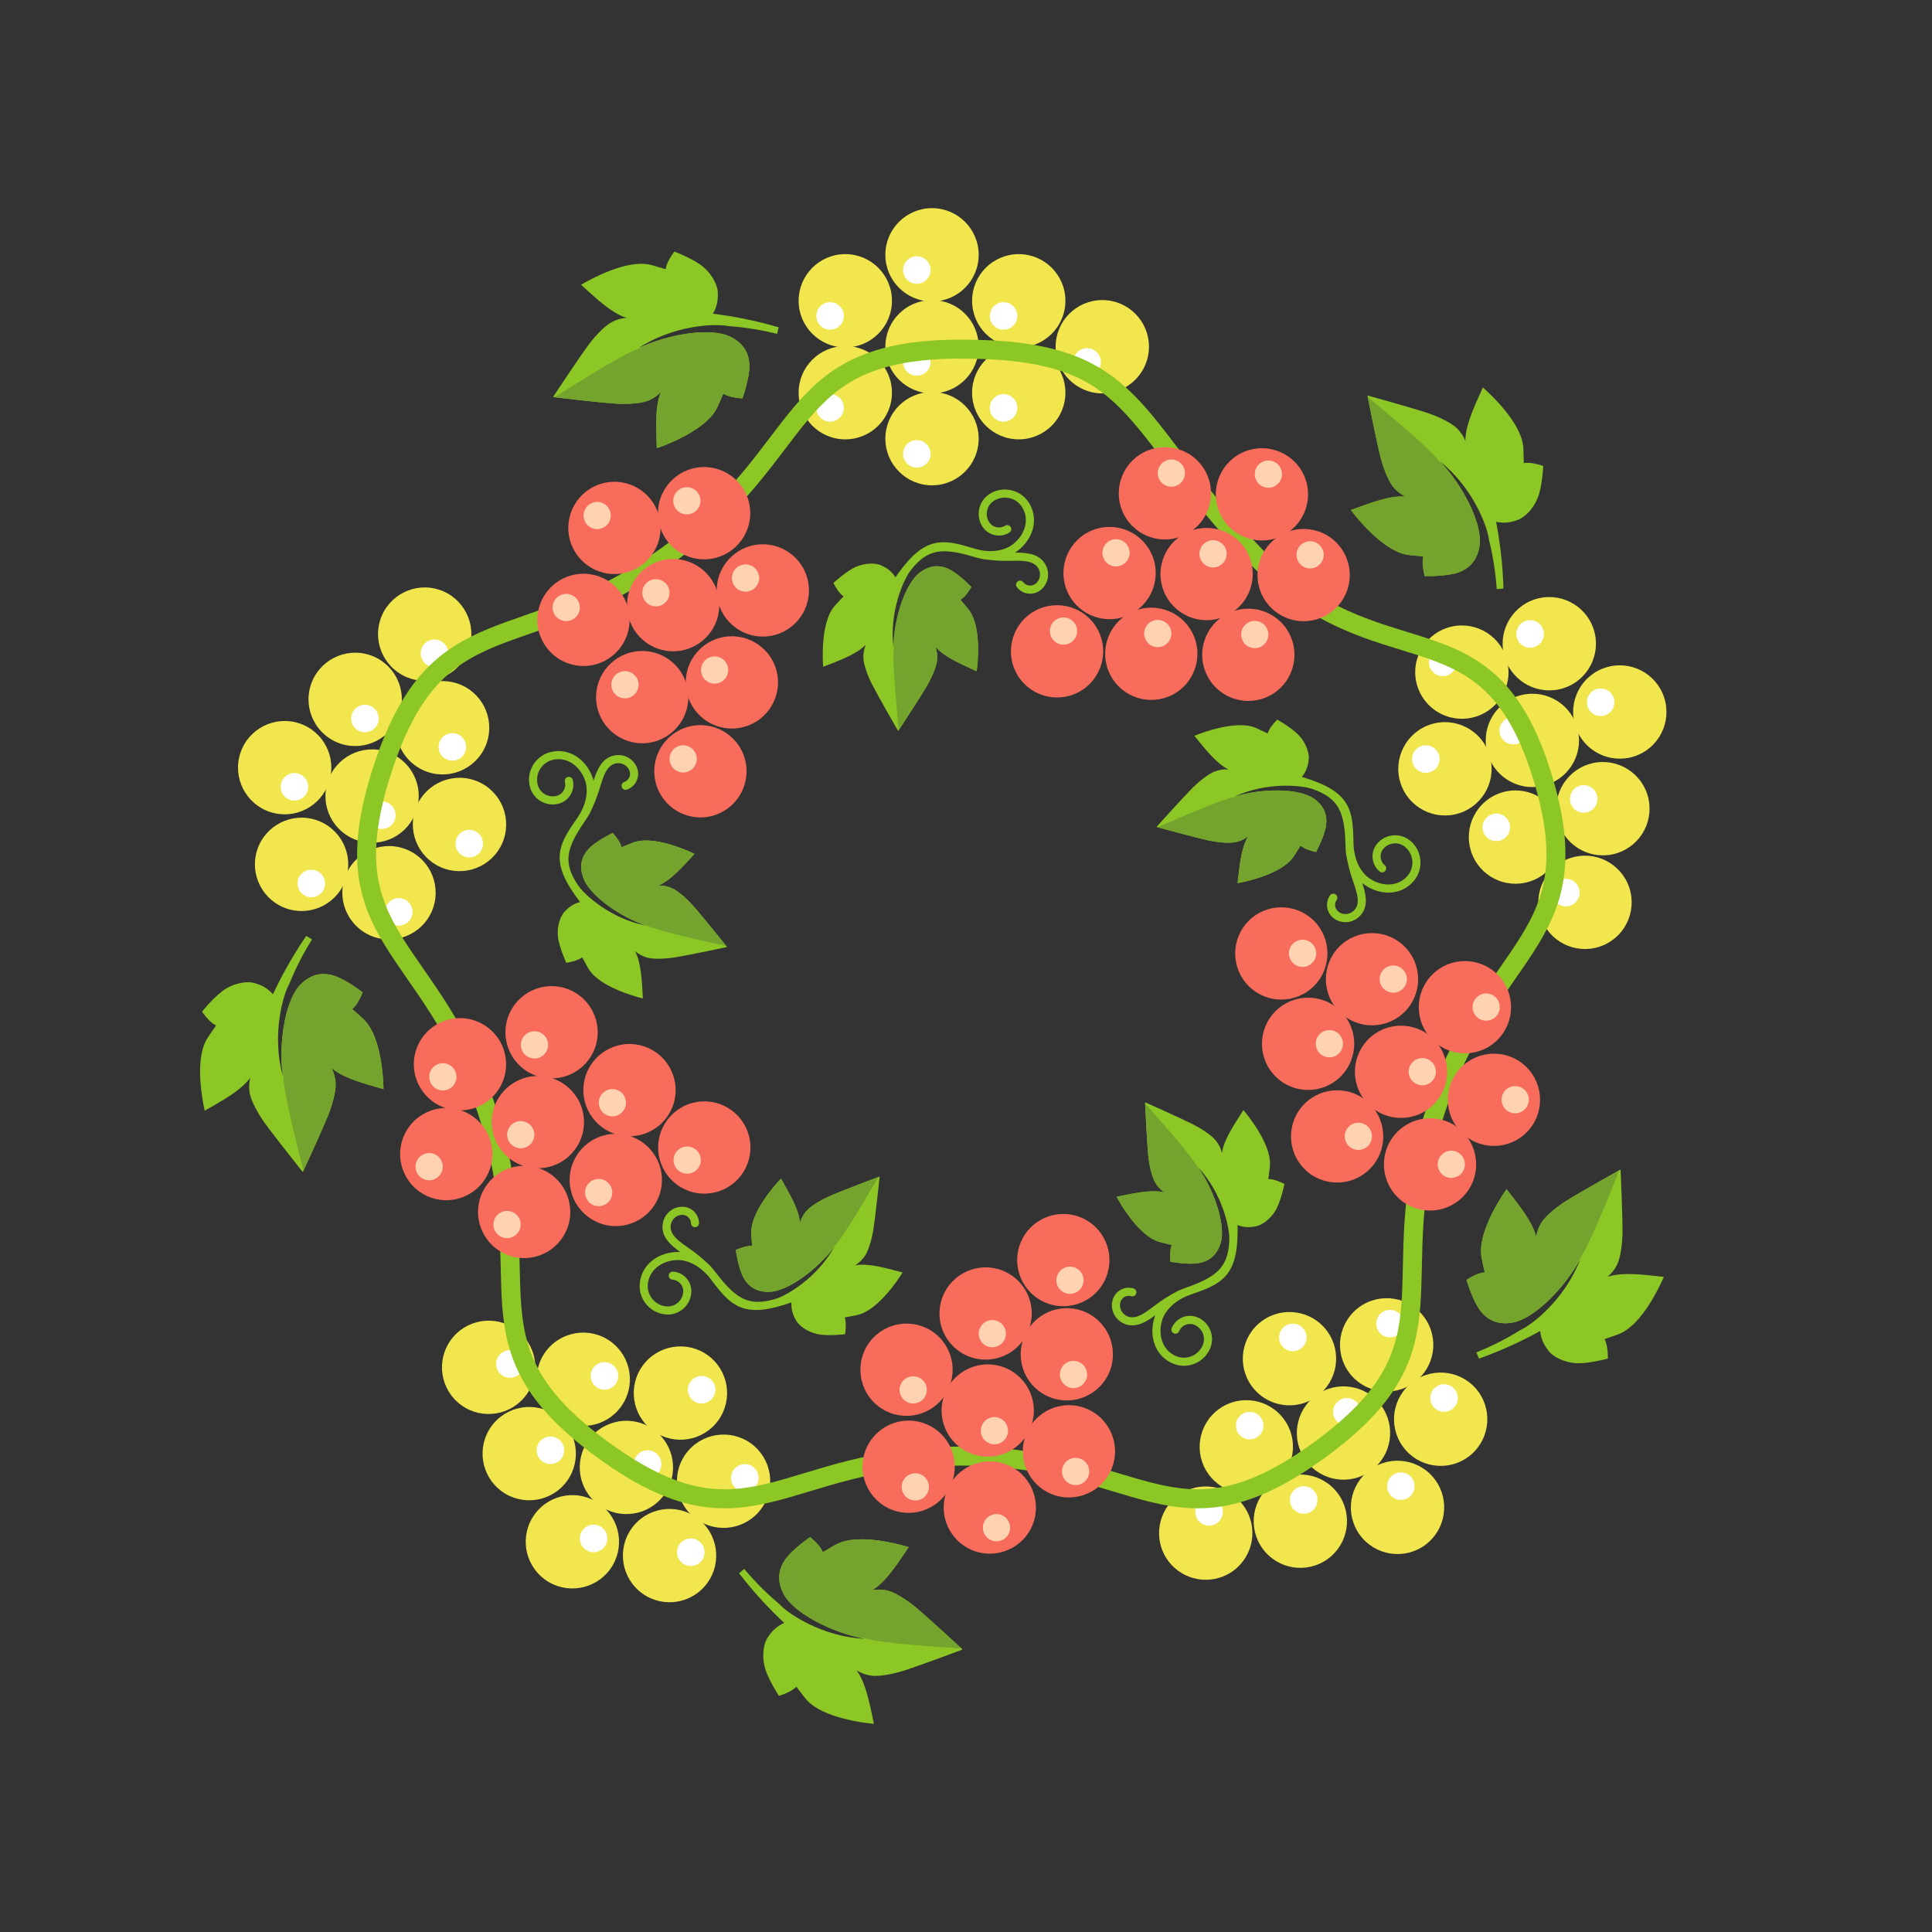 <?xml version="1.0" encoding="UTF-8"?><svg id="Calque_1" xmlns="http://www.w3.org/2000/svg" viewBox="0 0 600 600"><rect x="0" y="0" width="600" height="600" fill="#333333" stroke="none"/><defs><style>.cls-1{fill:none;stroke:#8cc726;stroke-miterlimit:10;stroke-width:5.898px;}.cls-2{fill:#f86c5b;}.cls-3{fill:#fff;}.cls-4{fill:#f1e64e;}.cls-5{fill:#ffd2b2;}.cls-6{fill:#8cc726;}.cls-7{fill:#74a42d;}</style></defs><g><g><circle class="cls-4" cx="224.714" cy="460.008" r="14.491" transform="translate(-279.524 371.42) rotate(-54)"/><path class="cls-4" d="M199.418,494.826c6.475,4.705,15.538,3.269,20.243-3.207,4.705-6.475,3.268-15.536-3.207-20.241-6.475-4.705-15.536-3.271-20.241,3.204-4.705,6.476-3.27,15.538,3.205,20.243Z"/><path class="cls-4" d="M202.794,444.355c6.476,4.705,15.54,3.269,20.244-3.205,4.706-6.477,3.27-15.54-3.206-20.245-6.475-4.705-15.538-3.269-20.243,3.208-4.704,6.474-3.269,15.538,3.206,20.242Z"/><path class="cls-4" d="M186.018,467.445c6.476,4.705,15.538,3.272,20.244-3.205,4.703-6.473,3.267-15.536-3.209-20.241-6.475-4.705-15.538-3.269-20.24,3.204-4.706,6.477-3.269,15.538,3.206,20.242Z"/><path class="cls-4" d="M169.239,490.54c6.476,4.705,15.539,3.27,20.244-3.205,4.705-6.476,3.268-15.538-3.208-20.243-6.475-4.705-15.537-3.27-20.242,3.206-4.705,6.475-3.269,15.538,3.206,20.242Z"/><path class="cls-4" d="M172.616,440.068c6.474,4.704,15.537,3.269,20.241-3.206,4.705-6.476,3.269-15.537-3.206-20.241-6.476-4.705-15.537-3.271-20.242,3.205-4.704,6.474-3.269,15.537,3.208,20.242Z"/><path class="cls-4" d="M155.838,463.162c6.474,4.704,15.537,3.269,20.242-3.208,4.704-6.474,3.269-15.537-3.206-20.241-6.476-4.705-15.538-3.27-20.242,3.205-4.705,6.476-3.27,15.538,3.206,20.244Z"/><path class="cls-4" d="M143.233,436.365c6.474,4.704,15.54,3.269,20.245-3.207,4.704-6.474,3.267-15.539-3.208-20.243-6.474-4.704-15.538-3.268-20.242,3.206-4.705,6.475-3.27,15.54,3.205,20.244Z"/><path class="cls-3" d="M228.791,462.424c1.91,1.388,4.585,.963,5.972-.946,1.389-1.912,.965-4.585-.945-5.973-1.911-1.388-4.584-.966-5.973,.946-1.387,1.909-.964,4.584,.947,5.973Z"/><path class="cls-3" d="M212.012,485.519c1.91,1.388,4.584,.964,5.973-.947,1.388-1.911,.964-4.584-.946-5.972-1.911-1.388-4.584-.966-5.973,.945-1.388,1.911-.965,4.585,.946,5.973Z"/><path class="cls-3" d="M215.391,435.047c1.909,1.387,4.585,.963,5.973-.947,1.388-1.91,.964-4.586-.945-5.973-1.911-1.388-4.586-.965-5.974,.945-1.388,1.91-.964,4.586,.947,5.974Z"/><path class="cls-3" d="M198.614,458.139c1.909,1.387,4.584,.965,5.973-.948,1.387-1.909,.962-4.583-.947-5.97-1.911-1.388-4.585-.966-5.972,.943-1.39,1.913-.965,4.586,.946,5.975Z"/><path class="cls-3" d="M181.835,481.233c1.909,1.387,4.585,.963,5.973-.947,1.388-1.911,.964-4.586-.945-5.973-1.911-1.388-4.586-.965-5.974,.945-1.388,1.91-.964,4.586,.947,5.974Z"/><path class="cls-3" d="M185.21,430.76c1.911,1.388,4.585,.965,5.972-.944,1.389-1.912,.965-4.585-.946-5.973-1.909-1.387-4.583-.965-5.972,.947-1.387,1.909-.963,4.584,.946,5.971Z"/><path class="cls-3" d="M168.431,453.853c1.911,1.388,4.585,.965,5.973-.946,1.388-1.91,.964-4.584-.947-5.973-1.909-1.387-4.584-.964-5.972,.946-1.388,1.911-.964,4.586,.945,5.973Z"/><path class="cls-3" d="M155.831,427.055c1.909,1.387,4.584,.964,5.972-.946,1.388-1.911,.964-4.586-.945-5.973-1.911-1.388-4.586-.965-5.974,.946-1.388,1.91-.963,4.585,.947,5.973Z"/></g><g><path class="cls-6" d="M229.522,488.595c2.171,2.816,4.639,5.777,7.437,8.8,2.243,2.424,4.457,4.629,6.599,6.629-.463,.194-1.091,.493-1.778,.951-1.234,.824-2.399,1.991-3.47,3.696-1.035,1.649-1.751,5.117-.913,8.695,.919,3.914,4.515,9.304,4.515,9.304,2.278-.753,4.243-1.637,5.403-2.849l2.533,3.314c.808,1.057,1.812,1.981,2.972,2.775,6.625,4.525,18.583,5.445,18.583,5.445-1.296-6.074-2.39-12.493-5.369-16.616,1.383,.874,2.977,1.461,4.71,1.664,2.769,.326,7.434-.762,9.895-1.547,5.186-1.655,18.305-6.585,18.305-6.585,0,0-10.276-9.529-14.452-13.023-1.98-1.659-5.886-4.433-8.57-5.18-1.681-.468-3.38-.528-4.991-.24,4.317-2.688,7.761-8.216,11.261-13.348,0,0-11.416-3.672-19.261-1.993-1.374,.294-2.653,.769-3.801,1.441l-3.599,2.11c-.615-1.563-2.098-3.125-3.92-4.682,0,0-5.37,3.626-7.702,6.9-2.131,2.994-2.727,6.566-.587,10.696,3.161,6.104,15.217,12.144,25.286,14.012-12.994-.621-23.671-7.616-26.638-10.847-2.131-1.791-4.373-3.847-6.646-6.198-1.541-1.594-2.943-3.164-4.215-4.684l-1.585,1.36Z"/><path class="cls-7" d="M243.321,494.951c2.982,5.76,13.883,11.46,23.563,13.655,.378-.076,.768-.066,1.162,.061,5.709,1.847,25.995,2.935,30.563,3.292-1.789-1.655-10.385-9.59-14.116-12.712-1.98-1.659-5.886-4.433-8.571-5.18-1.681-.468-3.38-.528-4.991-.24,4.317-2.688,7.761-8.216,11.261-13.348,0,0-11.416-3.672-19.261-1.993-1.374,.294-2.653,.769-3.801,1.441l-3.6,2.11c-.615-1.563-2.099-3.125-3.92-4.682,0,0-5.37,3.626-7.702,6.901-2.131,2.994-2.727,6.566-.587,10.696Z"/></g></g><g><g><circle class="cls-4" cx="430.637" cy="417.663" r="14.492" transform="translate(-163.252 332.888) rotate(-36)"/><path class="cls-4" d="M455.933,452.48c6.475-4.705,7.911-13.767,3.205-20.243-4.705-6.475-13.766-7.909-20.241-3.204-6.475,4.705-7.912,13.765-3.207,20.241,4.705,6.476,13.767,7.911,20.243,3.207Z"/><path class="cls-4" d="M408.975,433.673c6.476-4.705,7.912-13.769,3.208-20.243-4.706-6.477-13.769-7.912-20.245-3.207-6.475,4.705-7.911,13.767-3.205,20.244,4.704,6.474,13.767,7.911,20.242,3.206Z"/><path class="cls-4" d="M425.751,456.763c6.476-4.705,7.913-13.766,3.208-20.243-4.703-6.473-13.766-7.908-20.242-3.202-6.475,4.705-7.911,13.767-3.208,20.24,4.706,6.477,13.767,7.911,20.242,3.206Z"/><path class="cls-4" d="M442.531,479.858c6.476-4.705,7.912-13.768,3.208-20.243-4.705-6.476-13.768-7.91-20.244-3.205-6.475,4.705-7.911,13.766-3.206,20.242,4.705,6.475,13.767,7.911,20.242,3.206Z"/><path class="cls-4" d="M395.573,461.049c6.474-4.704,7.91-13.766,3.206-20.241-4.705-6.476-13.766-7.91-20.241-3.206-6.476,4.705-7.913,13.766-3.208,20.242,4.704,6.474,13.766,7.91,20.242,3.205Z"/><path class="cls-4" d="M412.352,484.143c6.474-4.704,7.91-13.766,3.205-20.242-4.704-6.474-13.766-7.91-20.241-3.206-6.476,4.705-7.911,13.767-3.208,20.242,4.705,6.476,13.767,7.911,20.244,3.206Z"/><path class="cls-4" d="M382.971,487.85c6.474-4.704,7.911-13.77,3.206-20.245-4.704-6.474-13.769-7.909-20.244-3.205-6.474,4.704-7.91,13.768-3.206,20.242,4.705,6.475,13.769,7.912,20.243,3.208Z"/><path class="cls-3" d="M434.194,414.533c1.91-1.388,2.333-4.063,.946-5.972-1.389-1.912-4.062-2.334-5.973-.947-1.911,1.388-2.335,4.062-.946,5.973,1.387,1.909,4.062,2.334,5.973,.945Z"/><path class="cls-3" d="M450.973,437.627c1.91-1.388,2.334-4.062,.945-5.973-1.388-1.911-4.062-2.334-5.972-.946-1.911,1.388-2.335,4.062-.947,5.973,1.388,1.911,4.062,2.334,5.973,.946Z"/><path class="cls-3" d="M404.016,418.817c1.909-1.387,2.333-4.063,.945-5.973s-4.063-2.334-5.973-.947c-1.911,1.388-2.335,4.064-.947,5.974,1.388,1.91,4.063,2.334,5.974,.946Z"/><path class="cls-3" d="M420.793,441.908c1.909-1.387,2.334-4.061,.945-5.974-1.387-1.909-4.061-2.331-5.971-.944-1.911,1.388-2.336,4.062-.949,5.971,1.39,1.913,4.064,2.335,5.975,.946Z"/><path class="cls-3" d="M437.572,465.003c1.909-1.387,2.333-4.063,.945-5.973-1.388-1.911-4.063-2.334-5.973-.947-1.911,1.388-2.335,4.063-.947,5.974,1.388,1.91,4.063,2.334,5.974,.946Z"/><path class="cls-3" d="M390.612,446.196c1.911-1.388,2.334-4.062,.947-5.972-1.389-1.912-4.062-2.334-5.973-.946-1.909,1.387-2.334,4.061-.945,5.973,1.387,1.909,4.062,2.332,5.971,.945Z"/><path class="cls-3" d="M407.39,469.289c1.911-1.388,2.335-4.062,.946-5.973-1.388-1.91-4.062-2.334-5.973-.945-1.909,1.387-2.334,4.062-.946,5.972,1.388,1.911,4.063,2.334,5.972,.947Z"/><path class="cls-3" d="M378.01,472.992c1.909-1.387,2.334-4.062,.946-5.972-1.388-1.911-4.063-2.334-5.973-.947-1.911,1.388-2.335,4.063-.947,5.974,1.388,1.91,4.063,2.333,5.974,.945Z"/></g><g><path class="cls-6" d="M459.31,421.924c3.349-1.194,6.927-2.627,10.667-4.353,2.998-1.384,5.78-2.809,8.344-4.228,.042,.5,.131,1.19,.355,1.984,.402,1.429,1.152,2.897,2.443,4.443,1.248,1.494,4.326,3.246,7.987,3.555,4.007,.335,10.244-1.419,10.244-1.419-.012-2.399-.246-4.541-1.04-6.019l3.934-1.385c1.255-.442,2.444-1.112,3.557-1.969,6.35-4.903,10.921-15.991,10.921-15.991-6.177-.645-12.62-1.587-17.462-.028,1.259-1.046,2.309-2.38,3.038-3.965,1.165-2.532,1.572-7.305,1.587-9.889,.028-5.444-.606-19.444-.606-19.444,0,0-12.238,6.829-16.852,9.72-2.19,1.37-6.035,4.228-7.575,6.55-.965,1.454-1.547,3.051-1.771,4.673-1.222-4.937-5.416-9.92-9.215-14.835,0,0-7.02,9.723-7.848,17.703-.145,1.398-.089,2.761,.196,4.061l.894,4.075c-1.676,.102-3.621,1.03-5.665,2.281,0,0,1.789,6.227,4.183,9.457,2.188,2.952,5.402,4.623,9.992,3.864,6.782-1.12,16.252-10.719,21.14-19.718-4.606,12.166-14.558,20.159-18.547,21.982-2.362,1.473-5.01,2.97-7.948,4.405-1.992,.973-3.918,1.821-5.758,2.561l.804,1.928Z"/><path class="cls-7" d="M469.619,410.765c6.4-1.056,15.189-9.662,20.268-18.19,.044-.383,.175-.751,.417-1.086,3.521-4.859,10.825-23.816,12.576-28.05-2.127,1.19-12.33,6.913-16.452,9.496-2.19,1.37-6.035,4.228-7.575,6.55-.965,1.454-1.547,3.051-1.771,4.673-1.222-4.937-5.416-9.92-9.215-14.835,0,0-7.02,9.723-7.848,17.703-.145,1.397-.089,2.761,.196,4.061l.894,4.075c-1.676,.102-3.621,1.03-5.665,2.281,0,0,1.789,6.227,4.183,9.457,2.188,2.952,5.402,4.622,9.991,3.864Z"/></g></g><g><g><circle class="cls-4" cx="453.997" cy="208.734" r="14.491" transform="translate(-42.282 150.509) rotate(-18)"/><path class="cls-4" d="M494.927,195.435c-2.473-7.612-10.649-11.778-18.262-9.304-7.612,2.473-11.776,10.648-9.302,18.26,2.473,7.612,10.647,11.778,18.259,9.305,7.613-2.474,11.779-10.649,9.305-18.261Z"/><path class="cls-4" d="M462.53,234.282c-2.474-7.613-10.65-11.779-18.261-9.306-7.614,2.474-11.779,10.65-9.306,18.263,2.473,7.612,10.649,11.778,18.263,9.304,7.611-2.473,11.778-10.649,9.304-18.261Z"/><path class="cls-4" d="M489.674,225.463c-2.474-7.613-10.647-11.78-18.261-9.306-7.609,2.472-11.774,10.649-9.301,18.262,2.473,7.612,10.649,11.778,18.258,9.305,7.614-2.474,11.778-10.649,9.304-18.261Z"/><path class="cls-4" d="M516.824,216.641c-2.474-7.613-10.649-11.78-18.261-9.306-7.613,2.474-11.777,10.65-9.304,18.263,2.473,7.612,10.648,11.778,18.261,9.304,7.612-2.473,11.778-10.649,9.304-18.261Z"/><path class="cls-4" d="M484.425,255.488c-2.473-7.611-10.648-11.777-18.259-9.304-7.613,2.474-11.777,10.648-9.304,18.259,2.474,7.613,10.647,11.779,18.26,9.306,7.611-2.473,11.777-10.648,9.303-18.261Z"/><path class="cls-4" d="M511.573,246.667c-2.473-7.611-10.648-11.777-18.261-9.303-7.611,2.473-11.777,10.648-9.304,18.259,2.474,7.613,10.649,11.779,18.26,9.306,7.613-2.474,11.779-10.649,9.305-18.262Z"/><path class="cls-4" d="M506.019,275.756c-2.473-7.611-10.651-11.779-18.263-9.306-7.611,2.473-11.777,10.652-9.304,18.263,2.473,7.611,10.65,11.777,18.261,9.304,7.612-2.473,11.779-10.65,9.306-18.261Z"/><path class="cls-3" d="M452.119,204.383c-.73-2.245-3.143-3.474-5.387-2.745-2.247,.73-3.475,3.142-2.746,5.388,.73,2.246,3.141,3.476,5.389,2.746,2.244-.729,3.475-3.142,2.745-5.388Z"/><path class="cls-3" d="M479.268,195.562c-.73-2.245-3.142-3.475-5.388-2.745-2.246,.73-3.475,3.142-2.745,5.387,.73,2.246,3.141,3.476,5.388,2.746,2.246-.73,3.475-3.142,2.746-5.389Z"/><path class="cls-3" d="M446.868,234.408c-.729-2.244-3.143-3.474-5.388-2.745s-3.475,3.143-2.746,5.388c.73,2.246,3.144,3.476,5.389,2.747,2.245-.73,3.475-3.143,2.745-5.39Z"/><path class="cls-3" d="M474.014,225.588c-.729-2.244-3.141-3.475-5.389-2.744-2.244,.729-3.472,3.142-2.743,5.387,.73,2.246,3.142,3.477,5.386,2.748,2.248-.731,3.476-3.143,2.746-5.39Z"/><path class="cls-3" d="M501.163,216.767c-.729-2.244-3.143-3.474-5.388-2.745-2.246,.73-3.475,3.143-2.746,5.388,.73,2.246,3.143,3.477,5.389,2.747,2.245-.73,3.475-3.143,2.745-5.39Z"/><path class="cls-3" d="M468.765,255.617c-.73-2.246-3.142-3.476-5.387-2.746-2.247,.73-3.475,3.142-2.746,5.389,.729,2.244,3.141,3.475,5.388,2.745,2.244-.729,3.473-3.142,2.744-5.387Z"/><path class="cls-3" d="M495.913,246.796c-.73-2.246-3.142-3.476-5.389-2.746-2.245,.73-3.475,3.142-2.745,5.388,.729,2.244,3.142,3.474,5.387,2.745,2.246-.73,3.475-3.143,2.746-5.388Z"/><path class="cls-3" d="M490.356,275.882c-.729-2.244-3.142-3.475-5.387-2.745-2.246,.73-3.475,3.143-2.746,5.388,.73,2.246,3.143,3.477,5.389,2.747,2.245-.73,3.474-3.143,2.744-5.389Z"/></g><g><path class="cls-6" d="M466.91,182.781c-.101-3.554-.358-7.4-.844-11.491-.39-3.279-.885-6.365-1.442-9.242,.489,.115,1.173,.243,1.997,.276,1.483,.059,3.111-.201,4.98-.951,1.807-.726,4.424-3.111,5.849-6.498,1.557-3.707,1.816-10.181,1.816-10.181-2.285-.729-4.395-1.17-6.045-.871l-.102-4.17c-.032-1.33-.302-2.668-.773-3.992-2.7-7.555-11.833-15.328-11.833-15.328-2.522,5.676-5.41,11.512-5.423,16.598-.605-1.52-1.55-2.932-2.832-4.115-2.048-1.891-6.462-3.753-8.914-4.565-5.169-1.709-18.68-5.432-18.68-5.432,0,0,2.713,13.749,4.037,19.03,.626,2.506,2.156,7.046,3.889,9.229,1.085,1.367,2.424,2.414,3.897,3.128-5.073-.363-11.108,2.085-16.956,4.18,0,0,7.077,9.681,14.411,12.934,1.284,.57,2.598,.937,3.922,1.069l4.152,.409c-.421,1.626-.139,3.762,.419,6.092,0,0,6.475,.223,10.287-1.056,3.484-1.169,6.066-3.709,6.762-8.309,1.031-6.797-5.172-18.769-12.22-26.199,10.147,8.141,14.674,20.075,15.175,24.432,.671,2.701,1.277,5.683,1.734,8.92,.31,2.195,.521,4.289,.657,6.267l2.082-.168Z"/><path class="cls-7" d="M459.483,169.528c.973-6.413-4.495-17.431-11.037-24.897-.35-.161-.66-.398-.904-.733-3.533-4.85-19.305-17.655-22.791-20.628,.475,2.391,2.765,13.862,3.948,18.582,.626,2.506,2.156,7.046,3.889,9.229,1.085,1.367,2.424,2.414,3.897,3.128-5.073-.363-11.108,2.085-16.956,4.18,0,0,7.078,9.681,14.411,12.934,1.284,.57,2.598,.937,3.922,1.069l4.152,.409c-.421,1.626-.139,3.762,.419,6.092,0,0,6.475,.223,10.287-1.056,3.484-1.169,6.066-3.709,6.762-8.309Z"/></g></g><g><g><circle class="cls-4" cx="262.512" cy="121.954" r="14.491"/><path class="cls-4" d="M262.512,78.917c-8.004,0-14.492,6.488-14.492,14.493,0,8.004,6.488,14.49,14.492,14.49,8.004,0,14.492-6.486,14.492-14.49,0-8.005-6.488-14.493-14.492-14.493Z"/><path class="cls-4" d="M289.447,121.734c-8.005,0-14.494,6.489-14.494,14.492,0,8.006,6.489,14.494,14.494,14.494,8.004,0,14.492-6.488,14.492-14.494,0-8.003-6.488-14.492-14.492-14.492Z"/><path class="cls-4" d="M289.447,93.193c-8.005,0-14.494,6.486-14.494,14.492,0,8.001,6.489,14.489,14.494,14.489,8.004,0,14.492-6.488,14.492-14.489,0-8.006-6.488-14.492-14.492-14.492Z"/><path class="cls-4" d="M289.447,64.646c-8.005,0-14.494,6.488-14.494,14.492,0,8.005,6.489,14.492,14.494,14.492,8.004,0,14.492-6.487,14.492-14.492,0-8.004-6.488-14.492-14.492-14.492Z"/><path class="cls-4" d="M316.381,107.463c-8.003,0-14.491,6.488-14.491,14.491,0,8.005,6.488,14.491,14.491,14.491,8.005,0,14.493-6.486,14.493-14.491,0-8.003-6.488-14.491-14.493-14.491Z"/><path class="cls-4" d="M316.381,78.918c-8.003,0-14.491,6.488-14.491,14.493,0,8.003,6.488,14.491,14.491,14.491,8.005,0,14.493-6.488,14.493-14.491,0-8.005-6.488-14.493-14.493-14.493Z"/><path class="cls-4" d="M342.33,93.189c-8.003,0-14.494,6.49-14.494,14.494,0,8.003,6.491,14.492,14.494,14.492,8.003,0,14.492-6.489,14.492-14.492,0-8.004-6.489-14.494-14.492-14.494Z"/><path class="cls-3" d="M257.794,122.396c-2.361,0-4.275,1.915-4.275,4.275,0,2.363,1.914,4.276,4.275,4.276,2.362,0,4.276-1.913,4.276-4.276,0-2.36-1.914-4.275-4.276-4.275Z"/><path class="cls-3" d="M257.794,93.849c-2.361,0-4.275,1.914-4.275,4.276,0,2.362,1.914,4.275,4.275,4.275,2.362,0,4.276-1.913,4.276-4.275,0-2.362-1.914-4.276-4.276-4.276Z"/><path class="cls-3" d="M284.727,136.668c-2.36,0-4.275,1.915-4.275,4.277,0,2.361,1.915,4.276,4.275,4.276,2.362,0,4.277-1.915,4.277-4.276,0-2.361-1.915-4.277-4.277-4.277Z"/><path class="cls-3" d="M284.727,108.125c-2.36,0-4.275,1.913-4.275,4.278,0,2.36,1.915,4.273,4.275,4.273,2.362,0,4.277-1.913,4.277-4.273,0-2.364-1.915-4.278-4.277-4.278Z"/><path class="cls-3" d="M284.727,79.579c-2.36,0-4.275,1.915-4.275,4.277,0,2.362,1.915,4.276,4.275,4.276,2.362,0,4.277-1.914,4.277-4.276,0-2.361-1.915-4.277-4.277-4.277Z"/><path class="cls-3" d="M311.664,122.397c-2.362,0-4.277,1.914-4.277,4.274,0,2.363,1.914,4.276,4.277,4.276,2.36,0,4.275-1.913,4.275-4.276,0-2.36-1.915-4.274-4.275-4.274Z"/><path class="cls-3" d="M311.664,93.851c-2.362,0-4.277,1.914-4.277,4.276,0,2.361,1.914,4.275,4.277,4.275,2.36,0,4.275-1.914,4.275-4.275s-1.915-4.276-4.275-4.276Z"/><path class="cls-3" d="M337.61,108.125c-2.36,0-4.275,1.914-4.275,4.275,0,2.362,1.915,4.277,4.275,4.277,2.362,0,4.277-1.914,4.277-4.277,0-2.361-1.915-4.275-4.277-4.275Z"/></g><g><path class="cls-6" d="M241.82,101.653c-3.411-1.002-7.149-1.946-11.189-2.748-3.239-.643-6.327-1.125-9.235-1.484,.26-.429,.593-1.04,.879-1.814,.515-1.392,.771-3.021,.635-5.03-.132-1.943-1.591-5.169-4.372-7.571-3.044-2.626-9.121-4.873-9.121-4.873-1.4,1.948-2.47,3.818-2.697,5.48l-3.997-1.192c-1.275-.38-2.63-.537-4.035-.498-8.019,.234-18.234,6.518-18.234,6.518,4.618,4.152,9.277,8.702,14.11,10.286-1.633,.106-3.267,.568-4.789,1.422-2.431,1.364-5.566,4.986-7.096,7.068-3.223,4.388-10.939,16.087-10.939,16.087,0,0,13.914,1.668,19.346,2.042,2.577,.179,7.368,.127,9.979-.847,1.635-.61,3.045-1.559,4.179-2.739-1.913,4.712-1.45,11.209-1.265,17.418,0,0,11.394-3.739,16.754-9.709,.939-1.045,1.694-2.181,2.228-3.4l1.672-3.823c1.416,.903,3.535,1.295,5.924,1.484,0,0,2.213-6.089,2.175-10.11-.035-3.675-1.653-6.915-5.812-8.999-6.145-3.081-19.448-.88-28.693,3.526,10.878-7.135,23.627-7.752,27.926-6.882,2.777,.196,5.799,.542,9.019,1.108,2.183,.383,4.24,.83,6.163,1.312l.483-2.032Z"/><path class="cls-7" d="M226.92,104.621c-5.798-2.907-17.967-1.111-27.089,2.803-.261,.284-.583,.505-.976,.633-5.704,1.861-22.756,12.905-26.661,15.301,2.42,.287,14.038,1.654,18.892,1.988,2.577,.179,7.368,.127,9.979-.847,1.635-.61,3.045-1.559,4.179-2.739-1.913,4.712-1.45,11.209-1.265,17.418,0,0,11.394-3.739,16.754-9.709,.939-1.045,1.694-2.181,2.228-3.4l1.672-3.823c1.416,.903,3.535,1.295,5.924,1.484,0,0,2.213-6.089,2.175-10.11-.035-3.675-1.653-6.915-5.812-8.999Z"/></g></g><g><g><circle class="cls-4" cx="120.808" cy="277.25" r="14.492" transform="translate(-180.205 306.47) rotate(-72)"/><path class="cls-4" d="M79.877,263.951c-2.473,7.612,1.692,15.787,9.305,18.261,7.612,2.473,15.785-1.693,18.259-9.305s-1.69-15.787-9.302-18.26c-7.613-2.474-15.788,1.692-18.262,9.304Z"/><path class="cls-4" d="M128.922,251.566c-2.474,7.613,1.693,15.79,9.304,18.263,7.614,2.474,15.79-1.692,18.263-9.306,2.473-7.612-1.692-15.787-9.306-18.261-7.611-2.473-15.787,1.692-18.261,9.304Z"/><path class="cls-4" d="M101.778,242.746c-2.474,7.613,1.69,15.789,9.304,18.263,7.609,2.472,15.785-1.694,18.258-9.307,2.473-7.612-1.692-15.787-9.301-18.26-7.614-2.474-15.787,1.692-18.261,9.304Z"/><path class="cls-4" d="M74.628,233.924c-2.474,7.613,1.692,15.789,9.304,18.263,7.613,2.474,15.788-1.693,18.261-9.306,2.473-7.612-1.691-15.787-9.304-18.261-7.612-2.473-15.787,1.692-18.261,9.304Z"/><path class="cls-4" d="M123.673,221.54c-2.473,7.611,1.692,15.786,9.304,18.259,7.613,2.474,15.786-1.692,18.259-9.304,2.474-7.613-1.69-15.788-9.303-18.261-7.611-2.473-15.786,1.692-18.26,9.306Z"/><path class="cls-4" d="M96.525,212.719c-2.473,7.611,1.693,15.786,9.306,18.26,7.611,2.473,15.786-1.692,18.259-9.304,2.474-7.613-1.692-15.788-9.303-18.261-7.613-2.474-15.788,1.692-18.262,9.305Z"/><path class="cls-4" d="M118.115,192.45c-2.473,7.611,1.693,15.79,9.306,18.263,7.611,2.473,15.788-1.695,18.261-9.306,2.473-7.611-1.693-15.788-9.304-18.261-7.612-2.473-15.79,1.692-18.263,9.304Z"/><path class="cls-3" d="M119.77,281.874c-.73,2.245,.501,4.658,2.745,5.387,2.247,.73,4.659-.499,5.388-2.745,.73-2.246-.498-4.658-2.746-5.389-2.244-.729-4.658,.5-5.388,2.746Z"/><path class="cls-3" d="M92.621,273.053c-.73,2.245,.5,4.658,2.746,5.388,2.246,.73,4.658-.5,5.387-2.745,.73-2.246-.498-4.658-2.745-5.388-2.246-.73-4.659,.499-5.389,2.746Z"/><path class="cls-3" d="M141.667,260.67c-.729,2.244,.501,4.658,2.746,5.388,2.245,.73,4.659-.5,5.388-2.745,.73-2.246-.5-4.66-2.745-5.39-2.245-.73-4.659,.5-5.389,2.747Z"/><path class="cls-3" d="M114.52,251.849c-.729,2.244,.499,4.657,2.747,5.388,2.244,.729,4.656-.501,5.385-2.746,.73-2.246-.498-4.659-2.742-5.389-2.248-.731-4.66,.5-5.39,2.746Z"/><path class="cls-3" d="M87.371,243.028c-.729,2.244,.501,4.658,2.746,5.388,2.246,.73,4.659-.5,5.388-2.745,.73-2.246-.499-4.66-2.745-5.39-2.245-.73-4.659,.5-5.389,2.747Z"/><path class="cls-3" d="M136.418,230.641c-.73,2.246,.499,4.659,2.744,5.388,2.247,.73,4.659-.499,5.389-2.746,.729-2.244-.499-4.657-2.746-5.388-2.244-.729-4.657,.501-5.386,2.745Z"/><path class="cls-3" d="M109.269,221.82c-.73,2.246,.499,4.659,2.746,5.389,2.245,.73,4.658-.5,5.388-2.746,.729-2.244-.5-4.658-2.745-5.387-2.246-.73-4.659,.5-5.388,2.745Z"/><path class="cls-3" d="M130.862,201.555c-.729,2.244,.5,4.658,2.745,5.387,2.246,.73,4.659-.5,5.388-2.745,.73-2.246-.499-4.66-2.745-5.39-2.245-.73-4.658,.501-5.388,2.747Z"/></g><g><path class="cls-6" d="M95.106,290.657c-2.007,2.935-4.06,6.197-6.071,9.792-1.612,2.882-3.025,5.67-4.266,8.325-.328-.38-.806-.886-1.453-1.397-1.165-.92-2.635-1.666-4.588-2.158-1.888-.475-5.408-.084-8.551,1.819-3.439,2.084-7.453,7.169-7.453,7.169,1.42,1.933,2.868,3.529,4.379,4.258l-2.369,3.433c-.756,1.095-1.324,2.336-1.721,3.684-2.256,7.699,.564,19.356,.564,19.356,5.376-3.109,11.143-6.134,14.143-10.241-.404,1.586-.469,3.283-.127,4.994,.546,2.734,3.022,6.834,4.529,8.933,3.177,4.421,11.919,15.375,11.919,15.375,0,0,5.887-12.718,7.92-17.769,.966-2.396,2.397-6.968,2.278-9.752-.074-1.744-.542-3.378-1.314-4.821,3.891,3.275,10.212,4.842,16.175,6.585,0,0-.035-11.992-4.056-18.935-.704-1.216-1.551-2.286-2.545-3.17l-3.119-2.771c1.296-1.068,2.324-2.961,3.242-5.175,0,0-5.107-3.987-8.943-5.193-3.506-1.102-7.088-.564-10.354,2.747-4.829,4.893-6.847,18.224-5.513,28.378-3.424-12.55-.071-24.866,2.084-28.686,1.045-2.58,2.307-5.348,3.841-8.236,1.039-1.958,2.1-3.776,3.152-5.456l-1.783-1.088Z"/><path class="cls-7" d="M93.325,305.744c-4.557,4.616-6.609,16.745-5.705,26.63,.189,.336,.3,.71,.301,1.124,.008,6,5.241,25.63,6.313,30.084,1.021-2.213,5.911-12.84,7.728-17.353,.966-2.396,2.397-6.968,2.278-9.752-.074-1.744-.542-3.377-1.314-4.821,3.891,3.275,10.212,4.842,16.175,6.585,0,0-.035-11.992-4.056-18.935-.704-1.216-1.551-2.286-2.545-3.17l-3.119-2.771c1.296-1.068,2.324-2.962,3.242-5.175,0,0-5.107-3.987-8.943-5.193-3.506-1.102-7.087-.564-10.354,2.747Z"/></g></g><g><path class="cls-6" d="M379.48,358.071c-.318-1.359-.936-2.669-1.868-3.829-1.488-1.854-4.975-3.982-6.94-4.977-4.143-2.095-15.066-6.945-15.066-6.945,0,0,.548,11.938,.996,16.56,.211,2.193,.927,6.215,2.112,8.275,.742,1.29,1.739,2.342,2.89,3.131-4.232-.948-9.632,.353-14.828,1.38,0,0,4.744,9.06,10.517,12.731,1.011,.643,2.073,1.119,3.173,1.397l3.45,.87c-.561,1.318-.593,3.155-.417,5.191,0,0,5.433,1.008,8.809,.411,3.086-.545,5.585-2.361,6.754-6.151,1.729-5.601-1.987-16.482-6.991-23.64,7.528,8.149,9.835,18.787,9.706,22.524-.291,8.386-3.668,11.431-13.128,14.788-.918,.326-2.583,.972-3.067,1.234-2.43,1.315-4.644,2.666-6.843,4.34-3.08,2.345-5.739,4.371-8.271,3.555-1.973-.636-3.069-2.643-2.495-4.571,.422-1.418,1.919-2.228,3.337-1.805,.665,.198,1.364-.18,1.562-.845,.198-.664-.18-1.364-.845-1.562-2.745-.818-5.644,.75-6.461,3.496-.967,3.246,.848,6.619,4.131,7.677,3.23,1.042,6.218-.726,9.098-2.847-.158,.4-.301,.803-.412,1.215-1.64,6.062,.82,11.752,5.982,13.838,4.521,1.826,9.684-.366,11.51-4.885,.088-.219,.164-.437,.23-.658,1.065-3.575-.75-7.453-4.277-8.878-3.125-1.262-6.693,.253-7.954,3.377-.265,.645,.051,1.374,.693,1.634,.642,.26,1.375-.052,1.635-.693,.744-1.841,2.845-2.733,4.686-1.99,2.461,.995,3.652,3.806,2.66,6.268-1.308,3.236-5.005,4.804-8.241,3.498-3.947-1.594-5.796-6.057-4.498-10.853,.931-3.475,4.268-6.611,8.68-8.177,8.321-2.952,14.248-4.752,14.791-17.368,.062-1.431,.1-1.824,.064-4.328,1.633,.651,3.516,.895,5.969,.314,1.616-.383,4.125-2.064,5.755-4.74,1.782-2.929,2.819-8.356,2.819-8.356-1.835-.904-3.558-1.542-4.988-1.499l.442-3.529c.141-1.126,.083-2.288-.147-3.464-1.321-6.713-8.04-14.423-8.04-14.423-2.845,4.467-6.019,9.024-6.673,13.312Z"/><path class="cls-7" d="M379.061,386.115c1.632-5.285-1.586-15.269-6.157-22.393-.275-.18-.506-.419-.669-.732-2.366-4.537-14.047-17.331-16.61-20.28,.098,2.076,.578,12.04,.978,16.17,.211,2.193,.927,6.215,2.112,8.275,.742,1.29,1.739,2.342,2.89,3.131-4.232-.948-9.632,.353-14.828,1.38,0,0,4.744,9.06,10.517,12.731,1.011,.643,2.073,1.119,3.173,1.397l3.45,.87c-.561,1.318-.593,3.155-.417,5.191,0,0,5.433,1.008,8.809,.411,3.086-.545,5.585-2.361,6.754-6.151Z"/></g><path class="cls-1" d="M298.534,108.417c-55.851,0-45.772,31.019-90.957,63.848s-71.571,13.657-88.83,66.775c-17.259,53.117,15.357,53.117,32.616,106.235s-9.128,72.288,36.057,105.117,55.263,1.809,111.114,1.809,65.93,31.019,111.114-1.809,18.798-51.999,36.057-105.117,49.875-53.117,32.616-106.235c-17.259-53.117-50.052-26.334-88.696-66.658-40.194-41.941-35.24-63.965-91.091-63.965Z"/><g><circle class="cls-2" cx="307.399" cy="468.179" r="14.327" transform="translate(-248.954 532.655) rotate(-63.322)"/><path class="cls-2" d="M269.38,449.076c-3.553,7.071-.701,15.682,6.37,19.235,7.071,3.553,15.68,.7,19.233-6.37,3.553-7.071,.703-15.681-6.368-19.234-7.072-3.553-15.683-.702-19.235,6.369Z"/><path class="cls-2" d="M319.16,444.287c-3.553,7.072-.701,15.684,6.369,19.236,7.073,3.554,15.684,.701,19.237-6.37,3.553-7.071,.701-15.682-6.371-19.236-7.07-3.552-15.682-.701-19.235,6.37Z"/><path class="cls-2" d="M293.946,431.618c-3.553,7.072-.704,15.683,6.369,19.236,7.068,3.551,15.68,.699,19.233-6.373,3.553-7.071,.701-15.682-6.367-19.233-7.072-3.554-15.682-.701-19.235,6.37Z"/><path class="cls-2" d="M268.728,418.947c-3.553,7.072-.702,15.684,6.369,19.236,7.072,3.553,15.682,.7,19.235-6.371,3.553-7.071,.702-15.681-6.37-19.235-7.071-3.553-15.682-.701-19.235,6.37Z"/><path class="cls-2" d="M318.508,414.159c-3.552,7.07-.701,15.681,6.369,19.233,7.072,3.553,15.681,.701,19.233-6.369,3.553-7.072,.703-15.682-6.368-19.235-7.07-3.552-15.681-.701-19.234,6.371Z"/><path class="cls-2" d="M293.291,401.488c-3.552,7.07-.701,15.681,6.371,19.234,7.07,3.552,15.681,.701,19.233-6.369,3.553-7.072,.702-15.683-6.368-19.235-7.072-3.553-15.683-.702-19.236,6.37Z"/><path class="cls-2" d="M317.416,384.9c-3.552,7.07-.7,15.685,6.37,19.237,7.07,3.552,15.683,.698,19.236-6.371,3.552-7.07,.7-15.682-6.37-19.235-7.071-3.553-15.684-.701-19.236,6.369Z"/><path class="cls-5" d="M305.694,472.543c-1.048,2.086-.206,4.627,1.879,5.675,2.087,1.049,4.628,.207,5.676-1.879,1.048-2.087,.208-4.627-1.88-5.676-2.085-1.048-4.627-.207-5.675,1.88Z"/><path class="cls-5" d="M280.477,459.872c-1.048,2.086-.207,4.627,1.88,5.675,2.087,1.048,4.627,.207,5.675-1.879,1.048-2.087,.208-4.627-1.879-5.676-2.087-1.048-4.628-.207-5.676,1.88Z"/><path class="cls-5" d="M330.258,455.085c-1.048,2.085-.206,4.627,1.88,5.675,2.086,1.048,4.628,.206,5.676-1.879,1.048-2.087,.207-4.629-1.879-5.677s-4.628-.206-5.677,1.88Z"/><path class="cls-5" d="M305.043,442.416c-1.048,2.085-.207,4.626,1.881,5.676,2.085,1.048,4.625,.205,5.673-1.88,1.048-2.087,.208-4.628-1.876-5.676-2.088-1.049-4.629-.207-5.677,1.88Z"/><path class="cls-5" d="M279.825,429.745c-1.048,2.085-.206,4.627,1.88,5.675,2.087,1.048,4.628,.206,5.676-1.879,1.048-2.087,.207-4.628-1.879-5.677-2.086-1.048-4.628-.206-5.677,1.88Z"/><path class="cls-5" d="M329.607,424.954c-1.048,2.087-.207,4.628,1.878,5.675,2.087,1.049,4.628,.207,5.676-1.88,1.048-2.085,.207-4.626-1.88-5.675-2.085-1.048-4.626-.205-5.674,1.88Z"/><path class="cls-5" d="M304.39,412.284c-1.048,2.087-.207,4.628,1.88,5.676,2.086,1.048,4.627,.207,5.675-1.88,1.048-2.085,.206-4.627-1.879-5.675-2.087-1.048-4.628-.206-5.676,1.879Z"/><path class="cls-5" d="M328.516,395.699c-1.048,2.085-.207,4.627,1.879,5.675,2.087,1.048,4.628,.206,5.676-1.879,1.048-2.087,.207-4.628-1.879-5.677-2.086-1.048-4.627-.206-5.676,1.881Z"/></g><g><path class="cls-6" d="M381.514,238.972c-1.39-.117-2.827,.066-4.218,.593-2.223,.843-5.325,3.5-6.878,5.062-3.273,3.292-11.26,12.183-11.26,12.183,0,0,11.523,3.168,16.057,4.17,2.151,.477,6.197,1.039,8.522,.549,1.456-.307,2.765-.93,3.871-1.781-2.209,3.732-2.641,9.269-3.27,14.529,0,0,10.082-1.712,15.358-6.068,.924-.763,1.705-1.625,2.309-2.585l1.894-3.012c1.08,.941,2.817,1.539,4.808,2.001,0,0,2.637-4.855,3.113-8.251,.435-3.103-.52-6.041-3.763-8.324-4.793-3.375-16.29-3.203-24.643-.657,10.076-4.641,20.906-3.548,24.421-2.271,7.885,2.868,9.738,7.02,10.007,17.055,.026,.974,.126,2.757,.226,3.298,.5,2.717,1.1,5.241,2.013,7.849,1.279,3.654,2.383,6.809,.826,8.964-1.215,1.68-3.462,2.102-5.118,.961-1.218-.84-1.526-2.514-.686-3.732,.394-.571,.25-1.353-.321-1.747-.571-.394-1.353-.25-1.747,.321-1.626,2.358-1.03,5.599,1.328,7.225,2.789,1.923,6.557,1.239,8.578-1.557,1.989-2.75,1.231-6.137,.104-9.532,.332,.274,.671,.534,1.028,.768,5.258,3.433,11.43,2.852,15.009-1.413,3.134-3.735,2.645-9.323-1.089-12.457-.181-.151-.365-.291-.555-.422-3.071-2.117-7.32-1.59-9.765,1.325-2.166,2.582-1.828,6.443,.754,8.609,.532,.451,1.322,.376,1.768-.155,.446-.531,.376-1.323-.154-1.769-1.521-1.276-1.72-3.55-.445-5.071,1.707-2.033,4.748-2.298,6.783-.593,2.673,2.244,3.023,6.245,.78,8.919-2.736,3.261-7.552,3.64-11.712,.925-3.018-1.959-4.968-6.101-5.094-10.782-.236-8.826-.116-15.019-11.947-19.434-1.342-.501-1.704-.659-4.097-1.399,1.124-1.352,1.938-3.067,2.143-5.58,.135-1.655-.688-4.561-2.729-6.938-2.235-2.6-7.076-5.264-7.076-5.264-1.427,1.466-2.566,2.907-2.967,4.281l-3.22-1.511c-1.027-.482-2.15-.786-3.34-.93-6.792-.818-16.202,3.189-16.202,3.189,3.37,4.086,6.723,8.513,10.598,10.46Z"/><path class="cls-7" d="M408.055,248.036c-4.522-3.185-15.012-3.21-23.2-1.064-.256,.206-.555,.352-.903,.41-5.046,.848-20.824,8.004-24.42,9.53,2.005,.549,11.63,3.171,15.681,4.066,2.151,.477,6.197,1.039,8.522,.549,1.456-.307,2.765-.93,3.871-1.781-2.209,3.732-2.641,9.269-3.27,14.529,0,0,10.082-1.712,15.358-6.068,.924-.763,1.705-1.625,2.309-2.585l1.894-3.012c1.08,.941,2.817,1.539,4.808,2.001,0,0,2.637-4.855,3.113-8.251,.435-3.103-.52-6.041-3.763-8.324Z"/></g><g><circle class="cls-2" cx="463.958" cy="341.55" r="14.326" transform="translate(-105.127 431.308) rotate(-45.322)"/><path class="cls-2" d="M434.041,371.805c5.627,5.564,14.698,5.513,20.262-.115,5.564-5.627,5.511-14.696-.115-20.26-5.627-5.564-14.696-5.514-20.26,.113-5.564,5.627-5.513,14.698,.113,20.262Z"/><path class="cls-2" d="M444.869,322.982c5.627,5.564,14.7,5.513,20.263-.113,5.565-5.628,5.513-14.7-.114-20.264-5.627-5.564-14.698-5.513-20.263,.115-5.563,5.626-5.513,14.698,.114,20.262Z"/><path class="cls-2" d="M425.029,343.046c5.627,5.564,14.698,5.516,20.263-.113,5.562-5.625,5.51-14.696-.117-20.261-5.627-5.564-14.698-5.513-20.259,.112-5.565,5.628-5.513,14.698,.114,20.262Z"/><path class="cls-2" d="M405.185,363.115c5.627,5.564,14.699,5.514,20.263-.113,5.565-5.628,5.512-14.698-.115-20.263-5.627-5.564-14.697-5.514-20.262,.114-5.564,5.627-5.513,14.698,.114,20.262Z"/><path class="cls-2" d="M416.015,314.291c5.626,5.563,14.697,5.512,20.26-.114,5.564-5.627,5.512-14.697-.114-20.26-5.628-5.565-14.697-5.515-20.262,.113-5.563,5.626-5.512,14.697,.115,20.261Z"/><path class="cls-2" d="M396.172,334.358c5.626,5.563,14.697,5.512,20.261-.115,5.563-5.626,5.512-14.697-.114-20.26-5.628-5.565-14.698-5.514-20.262,.113-5.564,5.627-5.514,14.698,.114,20.263Z"/><path class="cls-2" d="M387.85,306.288c5.626,5.563,14.701,5.513,20.264-.114,5.563-5.626,5.511-14.7-.115-20.263-5.626-5.563-14.698-5.512-20.262,.114-5.564,5.627-5.514,14.7,.113,20.263Z"/><path class="cls-5" d="M467.581,344.52c1.66,1.641,4.337,1.625,5.978-.034,1.643-1.661,1.627-4.337-.033-5.978-1.66-1.642-4.336-1.628-5.979,.034-1.641,1.659-1.626,4.336,.034,5.978Z"/><path class="cls-5" d="M447.738,364.588c1.66,1.641,4.336,1.626,5.978-.034,1.642-1.661,1.626-4.336-.034-5.978-1.66-1.642-4.336-1.628-5.978,.033-1.642,1.66-1.627,4.337,.034,5.979Z"/><path class="cls-5" d="M458.569,315.764c1.659,1.641,4.337,1.625,5.978-.034,1.641-1.66,1.626-4.338-.033-5.978-1.661-1.642-4.339-1.627-5.98,.033-1.641,1.66-1.626,4.338,.034,5.98Z"/><path class="cls-5" d="M438.728,335.83c1.659,1.641,4.336,1.627,5.979-.035,1.641-1.659,1.624-4.336-.035-5.976-1.661-1.642-4.337-1.628-5.978,.031-1.643,1.662-1.627,4.339,.034,5.981Z"/><path class="cls-5" d="M418.884,355.898c1.659,1.641,4.337,1.625,5.978-.034,1.642-1.66,1.626-4.338-.033-5.978-1.661-1.642-4.338-1.628-5.98,.033-1.641,1.66-1.626,4.338,.034,5.98Z"/><path class="cls-5" d="M429.711,307.072c1.661,1.642,4.337,1.627,5.978-.032,1.643-1.661,1.627-4.337-.034-5.979-1.659-1.641-4.336-1.627-5.978,.034-1.641,1.659-1.625,4.336,.034,5.977Z"/><path class="cls-5" d="M409.869,327.139c1.661,1.642,4.337,1.627,5.979-.034,1.641-1.66,1.626-4.336-.034-5.978-1.659-1.641-4.336-1.626-5.978,.034-1.642,1.661-1.626,4.338,.033,5.978Z"/><path class="cls-5" d="M401.551,299.069c1.659,1.641,4.336,1.626,5.978-.034,1.642-1.661,1.626-4.338-.033-5.978-1.66-1.642-4.338-1.628-5.98,.033-1.641,1.66-1.625,4.337,.035,5.979Z"/></g><g><path class="cls-6" d="M268.872,200.234c-.541,1.286-.811,2.709-.739,4.195,.114,2.375,1.684,6.146,2.689,8.106,2.12,4.13,8.107,14.474,8.107,14.474,0,0,6.573-9.98,8.927-13.983,1.118-1.898,2.903-5.573,3.155-7.936,.158-1.48-.03-2.917-.498-4.232,2.867,3.255,8,5.376,12.807,7.6,0,0,1.487-10.118-1.025-16.481-.44-1.114-1.019-2.124-1.745-2.995l-2.28-2.732c1.228-.736,2.334-2.204,3.389-3.954,0,0-3.803-4.008-6.885-5.511-2.817-1.373-5.906-1.373-9.08,1.007-4.691,3.515-8.08,14.503-8.24,23.234-1.3-11.017,3.086-20.979,5.387-23.928,5.164-6.613,9.686-7.092,19.313-4.247,.934,.276,2.662,.732,3.206,.804,2.739,.364,5.324,.573,8.087,.511,3.87-.087,7.212-.163,8.781,1.985,1.223,1.675,.929,3.943-.668,5.164-1.175,.899-2.862,.674-3.761-.501-.422-.551-1.209-.656-1.76-.234-.551,.421-.656,1.209-.235,1.76,1.74,2.275,5.007,2.71,7.282,.97,2.69-2.058,3.204-5.853,1.17-8.639-2.001-2.741-5.457-3.068-9.034-3.045,.363-.231,.716-.473,1.048-.74,4.89-3.94,6.244-9.989,3.294-14.711-2.584-4.135-8.049-5.396-12.184-2.813-.2,.125-.39,.257-.573,.398-2.963,2.266-3.774,6.471-1.758,9.697,1.786,2.857,5.563,3.73,8.42,1.943,.593-.366,.767-1.141,.399-1.729-.367-.588-1.142-.766-1.73-.4-1.684,1.052-3.908,.538-4.961-1.144-1.406-2.252-.718-5.226,1.532-6.634,2.96-1.849,6.873-.945,8.723,2.014,2.256,3.61,1.128,8.307-2.74,11.424-2.796,2.265-7.338,2.84-11.828,1.513-8.467-2.503-14.32-4.53-22.175,5.357-.891,1.121-1.153,1.417-2.596,3.464-.938-1.487-2.318-2.791-4.645-3.762-1.533-.64-4.55-.755-7.442,.452-3.164,1.322-7.192,5.103-7.192,5.103,.953,1.81,1.972,3.339,3.154,4.145l-2.432,2.596c-.776,.828-1.412,1.802-1.917,2.889-2.877,6.207-1.973,16.395-1.973,16.395,4.927-1.942,10.173-3.763,13.223-6.847Z"/><path class="cls-7" d="M285.694,177.792c-4.427,3.317-7.692,13.285-8.181,21.735,.117,.307,.163,.637,.111,.986-.753,5.061,1.177,22.278,1.518,26.17,1.141-1.737,6.61-10.081,8.713-13.657,1.118-1.898,2.903-5.573,3.155-7.936,.158-1.48-.03-2.917-.498-4.232,2.867,3.255,8,5.376,12.807,7.6,0,0,1.487-10.118-1.025-16.481-.44-1.114-1.019-2.124-1.745-2.995l-2.28-2.732c1.228-.736,2.334-2.204,3.389-3.954,0,0-3.803-4.008-6.885-5.511-2.817-1.373-5.906-1.373-9.08,1.007Z"/></g><g><circle class="cls-2" cx="391.906" cy="153.523" r="14.327" transform="translate(-26.745 197.011) rotate(-27.322)"/><path class="cls-2" d="M411.436,191.325c7.03-3.632,9.785-12.275,6.152-19.306-3.632-7.03-12.274-9.783-19.304-6.151-7.03,3.632-9.786,12.273-6.154,19.303,3.632,7.031,12.275,9.786,19.305,6.154Z"/><path class="cls-2" d="M368.348,165.939c7.031-3.632,9.786-12.277,6.154-19.306-3.633-7.032-12.277-9.786-19.308-6.154-7.03,3.632-9.785,12.275-6.152,19.307,3.632,7.029,12.275,9.785,19.305,6.153Z"/><path class="cls-2" d="M381.3,191.009c7.031-3.632,9.787-12.274,6.154-19.306-3.631-7.027-12.274-9.782-19.305-6.149-7.03,3.632-9.785,12.275-6.154,19.302,3.633,7.032,12.275,9.785,19.305,6.153Z"/><path class="cls-2" d="M394.254,216.083c7.031-3.632,9.787-12.276,6.154-19.306-3.633-7.031-12.276-9.784-19.307-6.152-7.03,3.632-9.785,12.274-6.153,19.305,3.632,7.03,12.275,9.785,19.305,6.153Z"/><path class="cls-2" d="M351.166,190.696c7.029-3.632,9.784-12.274,6.152-19.304-3.632-7.031-12.274-9.784-19.304-6.152-7.031,3.633-9.787,12.274-6.154,19.305,3.632,7.029,12.274,9.784,19.305,6.151Z"/><path class="cls-2" d="M364.12,215.769c7.029-3.632,9.784-12.274,6.151-19.305-3.632-7.029-12.274-9.784-19.304-6.152-7.031,3.633-9.786,12.275-6.154,19.305,3.632,7.031,12.275,9.786,19.306,6.153Z"/><path class="cls-2" d="M334.852,215.01c7.029-3.632,9.786-12.278,6.154-19.308-3.632-7.029-12.278-9.783-19.307-6.152-7.029,3.632-9.784,12.276-6.153,19.305,3.632,7.03,12.277,9.786,19.306,6.155Z"/><path class="cls-5" d="M395.85,150.995c2.074-1.071,2.886-3.623,1.815-5.696-1.072-2.076-3.622-2.887-5.696-1.816-2.075,1.072-2.888,3.621-1.816,5.697,1.071,2.073,3.622,2.887,5.696,1.815Z"/><path class="cls-5" d="M408.804,176.068c2.074-1.071,2.887-3.622,1.815-5.696-1.072-2.075-3.622-2.887-5.696-1.815-2.075,1.072-2.888,3.621-1.816,5.696,1.072,2.075,3.622,2.887,5.697,1.816Z"/><path class="cls-5" d="M365.717,150.68c2.073-1.071,2.886-3.623,1.815-5.696s-3.623-2.887-5.696-1.816c-2.075,1.072-2.888,3.623-1.817,5.697s3.623,2.887,5.698,1.815Z"/><path class="cls-5" d="M378.669,175.751c2.073-1.071,2.887-3.621,1.814-5.697-1.071-2.073-3.622-2.884-5.695-1.813-2.075,1.072-2.889,3.622-1.818,5.695,1.073,2.076,3.623,2.888,5.698,1.816Z"/><path class="cls-5" d="M391.623,200.825c2.073-1.071,2.886-3.623,1.815-5.696-1.072-2.075-3.623-2.887-5.696-1.816-2.075,1.072-2.888,3.623-1.817,5.697,1.071,2.074,3.623,2.887,5.698,1.815Z"/><path class="cls-5" d="M348.533,175.439c2.075-1.072,2.888-3.622,1.817-5.695-1.072-2.076-3.622-2.887-5.697-1.816-2.073,1.071-2.887,3.621-1.815,5.696,1.071,2.073,3.622,2.885,5.695,1.814Z"/><path class="cls-5" d="M361.486,200.512c2.075-1.072,2.888-3.622,1.816-5.697-1.071-2.074-3.622-2.887-5.696-1.815-2.073,1.071-2.887,3.622-1.815,5.695,1.072,2.075,3.623,2.887,5.696,1.816Z"/><path class="cls-5" d="M332.22,199.748c2.073-1.071,2.887-3.622,1.815-5.696-1.072-2.075-3.623-2.887-5.696-1.816-2.075,1.072-2.888,3.623-1.816,5.697,1.071,2.074,3.623,2.886,5.697,1.814Z"/></g><g><path class="cls-6" d="M197.221,295.392c1.056,.912,2.326,1.609,3.762,2,2.294,.625,6.365,.298,8.54-.053,4.583-.74,16.271-3.237,16.271-3.237,0,0-7.461-9.336-10.539-12.811-1.46-1.65-4.403-4.483-6.572-5.453-1.359-.608-2.783-.873-4.179-.834,3.981-1.721,7.585-5.947,11.186-9.832,0,0-9.163-4.541-15.991-4.118-1.196,.074-2.335,.313-3.388,.734l-3.303,1.324c-.321-1.396-1.374-2.901-2.714-4.445,0,0-4.987,2.378-7.368,4.845-2.176,2.255-3.13,5.192-1.848,8.946,1.893,5.548,11.296,12.166,19.551,15.016-10.88-2.168-18.999-9.418-21.092-12.518-4.694-6.955-3.752-11.403,1.929-19.68,.551-.803,1.518-2.305,1.756-2.801,1.193-2.492,2.19-4.887,2.985-7.533,1.113-3.708,2.074-6.909,4.601-7.738,1.97-.645,4.037,.334,4.705,2.231,.492,1.395-.243,2.93-1.639,3.422-.654,.231-.997,.947-.767,1.602,.23,.654,.947,.998,1.602,.767,2.702-.952,4.125-3.924,3.173-6.626-1.126-3.195-4.576-4.856-7.855-3.783-3.226,1.056-4.604,4.242-5.687,7.651-.108-.416-.229-.827-.38-1.225-2.236-5.868-7.571-9.026-12.973-7.679-4.731,1.18-7.62,5.988-6.441,10.718,.057,.229,.124,.45,.201,.668,1.24,3.518,4.988,5.589,8.679,4.668,3.27-.816,5.266-4.138,4.45-7.408-.165-.677-.848-1.082-1.521-.914-.673,.167-1.082,.85-.915,1.522,.48,1.926-.696,3.883-2.621,4.364-2.576,.642-5.192-.932-5.836-3.507-.844-3.386,1.225-6.829,4.611-7.674,4.13-1.03,8.249,1.494,10.018,6.136,1.29,3.359,.433,7.857-2.216,11.717-4.997,7.279-8.734,12.219-1.757,22.745,.791,1.194,.991,1.535,2.492,3.539-1.704,.433-3.37,1.342-5.014,3.255-1.082,1.26-2.124,4.094-1.87,7.217,.28,3.417,2.631,8.417,2.631,8.417,2.016-.347,3.785-.844,4.917-1.719l1.717,3.115c.548,.994,1.278,1.9,2.155,2.716,5.015,4.654,14.982,6.943,14.982,6.943-.324-5.286-.435-10.838-2.426-14.692Z"/><path class="cls-7" d="M181.077,272.458c1.786,5.235,10.258,11.421,18.144,14.497,.328-.016,.656,.042,.972,.199,4.581,2.28,21.551,5.765,25.358,6.644-1.299-1.622-7.545-9.401-10.296-12.507-1.46-1.65-4.403-4.483-6.572-5.453-1.359-.608-2.783-.873-4.179-.834,3.981-1.721,7.585-5.947,11.186-9.832,0,0-9.163-4.541-15.991-4.118-1.196,.074-2.335,.313-3.388,.734l-3.303,1.324c-.321-1.396-1.374-2.901-2.714-4.445,0,0-4.987,2.378-7.368,4.845-2.176,2.255-3.13,5.192-1.848,8.946Z"/></g><g><circle class="cls-2" cx="190.817" cy="163.945" r="14.326" transform="translate(-24.037 33.075) rotate(-9.322)"/><path class="cls-2" d="M232.803,157.052c-1.282-7.808-8.65-13.099-16.46-11.817-7.809,1.282-13.097,8.65-11.815,16.459,1.282,7.809,8.648,13.099,16.457,11.818,7.809-1.282,13.1-8.65,11.818-16.459Z"/><path class="cls-2" d="M195.346,190.187c-1.282-7.809-8.652-13.101-16.459-11.819-7.811,1.282-13.101,8.652-11.819,16.461,1.282,7.809,8.65,13.099,16.461,11.817,7.807-1.282,13.099-8.65,11.817-16.459Z"/><path class="cls-2" d="M223.19,185.616c-1.282-7.809-8.649-13.101-16.459-11.819-7.805,1.281-13.096,8.651-11.814,16.46,1.282,7.809,8.65,13.099,16.456,11.818,7.81-1.282,13.099-8.65,11.817-16.459Z"/><path class="cls-2" d="M251.04,181.044c-1.282-7.809-8.651-13.101-16.459-11.819-7.81,1.282-13.099,8.651-11.817,16.461,1.282,7.809,8.649,13.099,16.459,11.817,7.808-1.282,13.099-8.65,11.817-16.459Z"/><path class="cls-2" d="M213.581,214.178c-1.282-7.808-8.65-13.098-16.458-11.816-7.809,1.282-13.098,8.65-11.816,16.458,1.282,7.81,8.649,13.1,16.458,11.818,7.808-1.282,13.098-8.65,11.816-16.46Z"/><path class="cls-2" d="M241.43,209.606c-1.282-7.808-8.65-13.098-16.46-11.816-7.808,1.282-13.098,8.65-11.816,16.458,1.282,7.81,8.651,13.1,16.458,11.818,7.809-1.282,13.1-8.651,11.818-16.46Z"/><path class="cls-2" d="M231.663,237.207c-1.282-7.808-8.653-13.101-16.461-11.819-7.807,1.282-13.099,8.653-11.817,16.461s8.651,13.099,16.459,11.817c7.809-1.282,13.101-8.652,11.819-16.459Z"/><path class="cls-5" d="M189.631,159.413c-.378-2.303-2.553-3.864-4.856-3.486-2.305,.378-3.865,2.553-3.487,4.856,.378,2.304,2.552,3.866,4.857,3.487,2.302-.378,3.865-2.552,3.486-4.857Z"/><path class="cls-5" d="M217.48,154.841c-.378-2.303-2.552-3.865-4.857-3.486-2.304,.378-3.865,2.552-3.486,4.856,.378,2.304,2.552,3.866,4.856,3.487,2.304-.378,3.865-2.553,3.487-4.857Z"/><path class="cls-5" d="M180.02,187.974c-.378-2.302-2.553-3.864-4.857-3.486-2.303,.378-3.865,2.554-3.487,4.856,.378,2.304,2.554,3.866,4.857,3.488,2.303-.378,3.865-2.553,3.487-4.858Z"/><path class="cls-5" d="M207.866,183.403c-.378-2.302-2.551-3.865-4.858-3.486-2.302,.378-3.862,2.553-3.484,4.855,.378,2.304,2.552,3.867,4.854,3.489,2.306-.379,3.866-2.554,3.488-4.858Z"/><path class="cls-5" d="M235.716,178.831c-.378-2.302-2.553-3.864-4.857-3.486-2.304,.378-3.865,2.554-3.487,4.856,.378,2.304,2.553,3.866,4.857,3.488,2.303-.378,3.865-2.553,3.487-4.858Z"/><path class="cls-5" d="M198.257,211.968c-.378-2.304-2.553-3.866-4.855-3.488-2.305,.378-3.865,2.553-3.487,4.857,.378,2.302,2.551,3.865,4.857,3.486,2.302-.378,3.863-2.553,3.485-4.856Z"/><path class="cls-5" d="M226.105,207.396c-.378-2.304-2.553-3.866-4.857-3.487-2.303,.378-3.865,2.552-3.486,4.857,.378,2.302,2.552,3.864,4.856,3.486,2.304-.378,3.865-2.553,3.487-4.856Z"/><path class="cls-5" d="M216.335,234.994c-.378-2.302-2.552-3.865-4.856-3.486-2.304,.378-3.865,2.554-3.487,4.856,.378,2.304,2.553,3.866,4.857,3.488,2.303-.378,3.864-2.553,3.486-4.858Z"/></g><g><path class="cls-6" d="M265.581,392.941c1.194-.722,2.249-1.715,3.064-2.96,1.303-1.988,2.25-5.962,2.589-8.139,.713-4.587,1.949-16.475,1.949-16.475,0,0-11.184,4.211-15.441,6.065-2.02,.878-5.624,2.802-7.217,4.566-.998,1.104-1.69,2.377-2.085,3.716-.406-4.318-3.312-9.051-5.894-13.676,0,0-7.15,7.311-8.858,13.936-.299,1.16-.424,2.317-.349,3.449l.239,3.55c-1.427-.126-3.184,.411-5.066,1.207,0,0,.721,5.478,2.331,8.505,1.472,2.766,3.971,4.582,7.937,4.522,5.862-.086,15.062-6.983,20.323-13.954-5.424,9.677-14.828,15.159-18.423,16.192-8.065,2.315-12.004,.044-18.121-7.916-.593-.773-1.723-2.156-2.121-2.535-2.001-1.904-3.971-3.593-6.242-5.166-3.182-2.204-5.93-4.108-5.937-6.767-.005-2.073,1.565-3.736,3.576-3.786,1.479-.037,2.712,1.137,2.748,2.616,.017,.694,.593,1.241,1.286,1.224,.693-.017,1.242-.593,1.224-1.286-.071-2.864-2.458-5.136-5.321-5.065-3.386,.084-6.033,2.852-6.025,6.302,.007,3.394,2.611,5.689,5.519,7.773-.429-.026-.857-.038-1.283-.017-6.272,.313-10.923,4.411-11.312,9.965-.34,4.864,3.34,9.097,8.203,9.437,.235,.016,.467,.021,.697,.015,3.729-.092,6.856-3.017,7.122-6.812,.235-3.362-2.309-6.287-5.67-6.521-.695-.052-1.291,.473-1.34,1.164-.049,.691,.474,1.291,1.164,1.34,1.98,.139,3.478,1.861,3.341,3.841-.186,2.648-2.491,4.65-5.139,4.466-3.482-.244-6.116-3.275-5.873-6.757,.297-4.246,3.97-7.384,8.932-7.632,3.593-.189,7.606,2.016,10.459,5.729,5.379,7.002,8.922,12.082,21.089,8.7,1.38-.383,1.766-.468,4.136-1.276-.115,1.754,.235,3.62,1.546,5.774,.864,1.418,3.237,3.285,6.286,4.009,3.337,.79,8.818,.099,8.818,.099,.293-2.025,.367-3.861-.115-5.207l3.493-.67c1.115-.214,2.201-.628,3.249-1.21,5.976-3.331,11.233-12.104,11.233-12.104-5.128-1.325-10.442-2.935-14.722-2.233Z"/><path class="cls-7" d="M238.781,401.208c5.531-.081,14.032-6.226,19.394-12.776,.086-.317,.242-.611,.489-.863,3.584-3.652,12.142-18.715,14.154-22.064-1.944,.735-11.273,4.27-15.076,5.927-2.02,.878-5.624,2.802-7.217,4.566-.998,1.104-1.69,2.377-2.085,3.716-.406-4.318-3.312-9.051-5.894-13.676,0,0-7.15,7.311-8.858,13.936-.299,1.16-.424,2.317-.349,3.449l.239,3.55c-1.427-.126-3.184,.411-5.066,1.207,0,0,.721,5.478,2.331,8.505,1.472,2.766,3.971,4.582,7.937,4.522Z"/></g><g><circle class="cls-2" cx="138.588" cy="358.412" r="14.326" transform="translate(-236.631 441.338) rotate(-81.322)"/><path class="cls-2" d="M145.008,316.351c-7.822-1.194-15.131,4.179-16.325,12.003-1.194,7.822,4.18,15.129,12.002,16.323,7.822,1.194,15.131-4.177,16.325-12,1.194-7.823-4.179-15.132-12.001-16.326Z"/><path class="cls-2" d="M164.945,362.215c-7.823-1.194-15.133,4.18-16.327,12.001-1.194,7.825,4.18,15.133,12.003,16.327,7.822,1.194,15.131-4.179,16.325-12.004,1.194-7.821-4.179-15.131-12.002-16.325Z"/><path class="cls-2" d="M169.203,334.321c-7.823-1.194-15.133,4.177-16.327,12.001-1.193,7.819,4.181,15.128,12.004,16.322,7.822,1.194,15.131-4.179,16.324-11.999,1.194-7.824-4.179-15.131-12.002-16.325Z"/><path class="cls-2" d="M173.461,306.421c-7.823-1.194-15.133,4.179-16.327,12.001-1.194,7.824,4.18,15.131,12.004,16.325,7.822,1.194,15.131-4.178,16.325-12.002,1.194-7.822-4.179-15.131-12.002-16.325Z"/><path class="cls-2" d="M193.397,352.285c-7.821-1.194-15.13,4.179-16.324,12.001-1.194,7.823,4.179,15.13,12.001,16.324,7.824,1.194,15.132-4.177,16.326-12,1.194-7.821-4.179-15.13-12.003-16.324Z"/><path class="cls-2" d="M197.655,324.387c-7.821-1.194-15.13,4.179-16.324,12.003-1.194,7.821,4.179,15.13,12.001,16.324,7.824,1.194,15.132-4.179,16.326-12,1.194-7.823-4.179-15.132-12.002-16.326Z"/><path class="cls-2" d="M220.887,342.205c-7.821-1.194-15.133,4.181-16.327,12.003-1.194,7.821,4.182,15.131,12.004,16.325,7.821,1.194,15.131-4.18,16.325-12.002,1.194-7.822-4.18-15.133-12.001-16.327Z"/><path class="cls-5" d="M133.911,358.14c-2.308-.352-4.464,1.234-4.816,3.541-.352,2.309,1.233,4.465,3.541,4.817,2.308,.352,4.465-1.232,4.817-3.542,.352-2.306-1.233-4.464-3.542-4.816Z"/><path class="cls-5" d="M138.169,330.241c-2.308-.352-4.464,1.233-4.816,3.542-.352,2.309,1.233,4.464,3.541,4.816,2.308,.352,4.465-1.232,4.817-3.541,.352-2.308-1.233-4.465-3.542-4.817Z"/><path class="cls-5" d="M158.105,376.107c-2.306-.352-4.464,1.234-4.816,3.542-.352,2.307,1.234,4.465,3.541,4.817,2.309,.352,4.466-1.234,4.818-3.541,.352-2.308-1.234-4.465-3.543-4.818Z"/><path class="cls-5" d="M162.362,348.211c-2.306-.352-4.464,1.232-4.817,3.543-.352,2.306,1.235,4.462,3.541,4.814,2.309,.352,4.466-1.232,4.818-3.538,.353-2.31-1.234-4.466-3.542-4.819Z"/><path class="cls-5" d="M166.62,320.311c-2.306-.352-4.464,1.234-4.816,3.542-.352,2.308,1.234,4.465,3.541,4.817,2.309,.352,4.466-1.233,4.818-3.541,.352-2.308-1.234-4.465-3.543-4.818Z"/><path class="cls-5" d="M186.56,366.177c-2.309-.352-4.465,1.233-4.817,3.54-.352,2.309,1.233,4.465,3.542,4.817,2.306,.352,4.464-1.232,4.816-3.542,.352-2.306-1.234-4.463-3.541-4.815Z"/><path class="cls-5" d="M190.818,338.278c-2.309-.352-4.465,1.233-4.817,3.542-.352,2.308,1.233,4.464,3.542,4.816,2.306,.352,4.464-1.233,4.816-3.541,.352-2.309-1.234-4.465-3.541-4.817Z"/><path class="cls-5" d="M214.046,356.099c-2.306-.352-4.464,1.233-4.816,3.541-.352,2.309,1.234,4.465,3.541,4.817,2.308,.352,4.466-1.233,4.818-3.542,.352-2.308-1.234-4.464-3.543-4.817Z"/></g></svg>